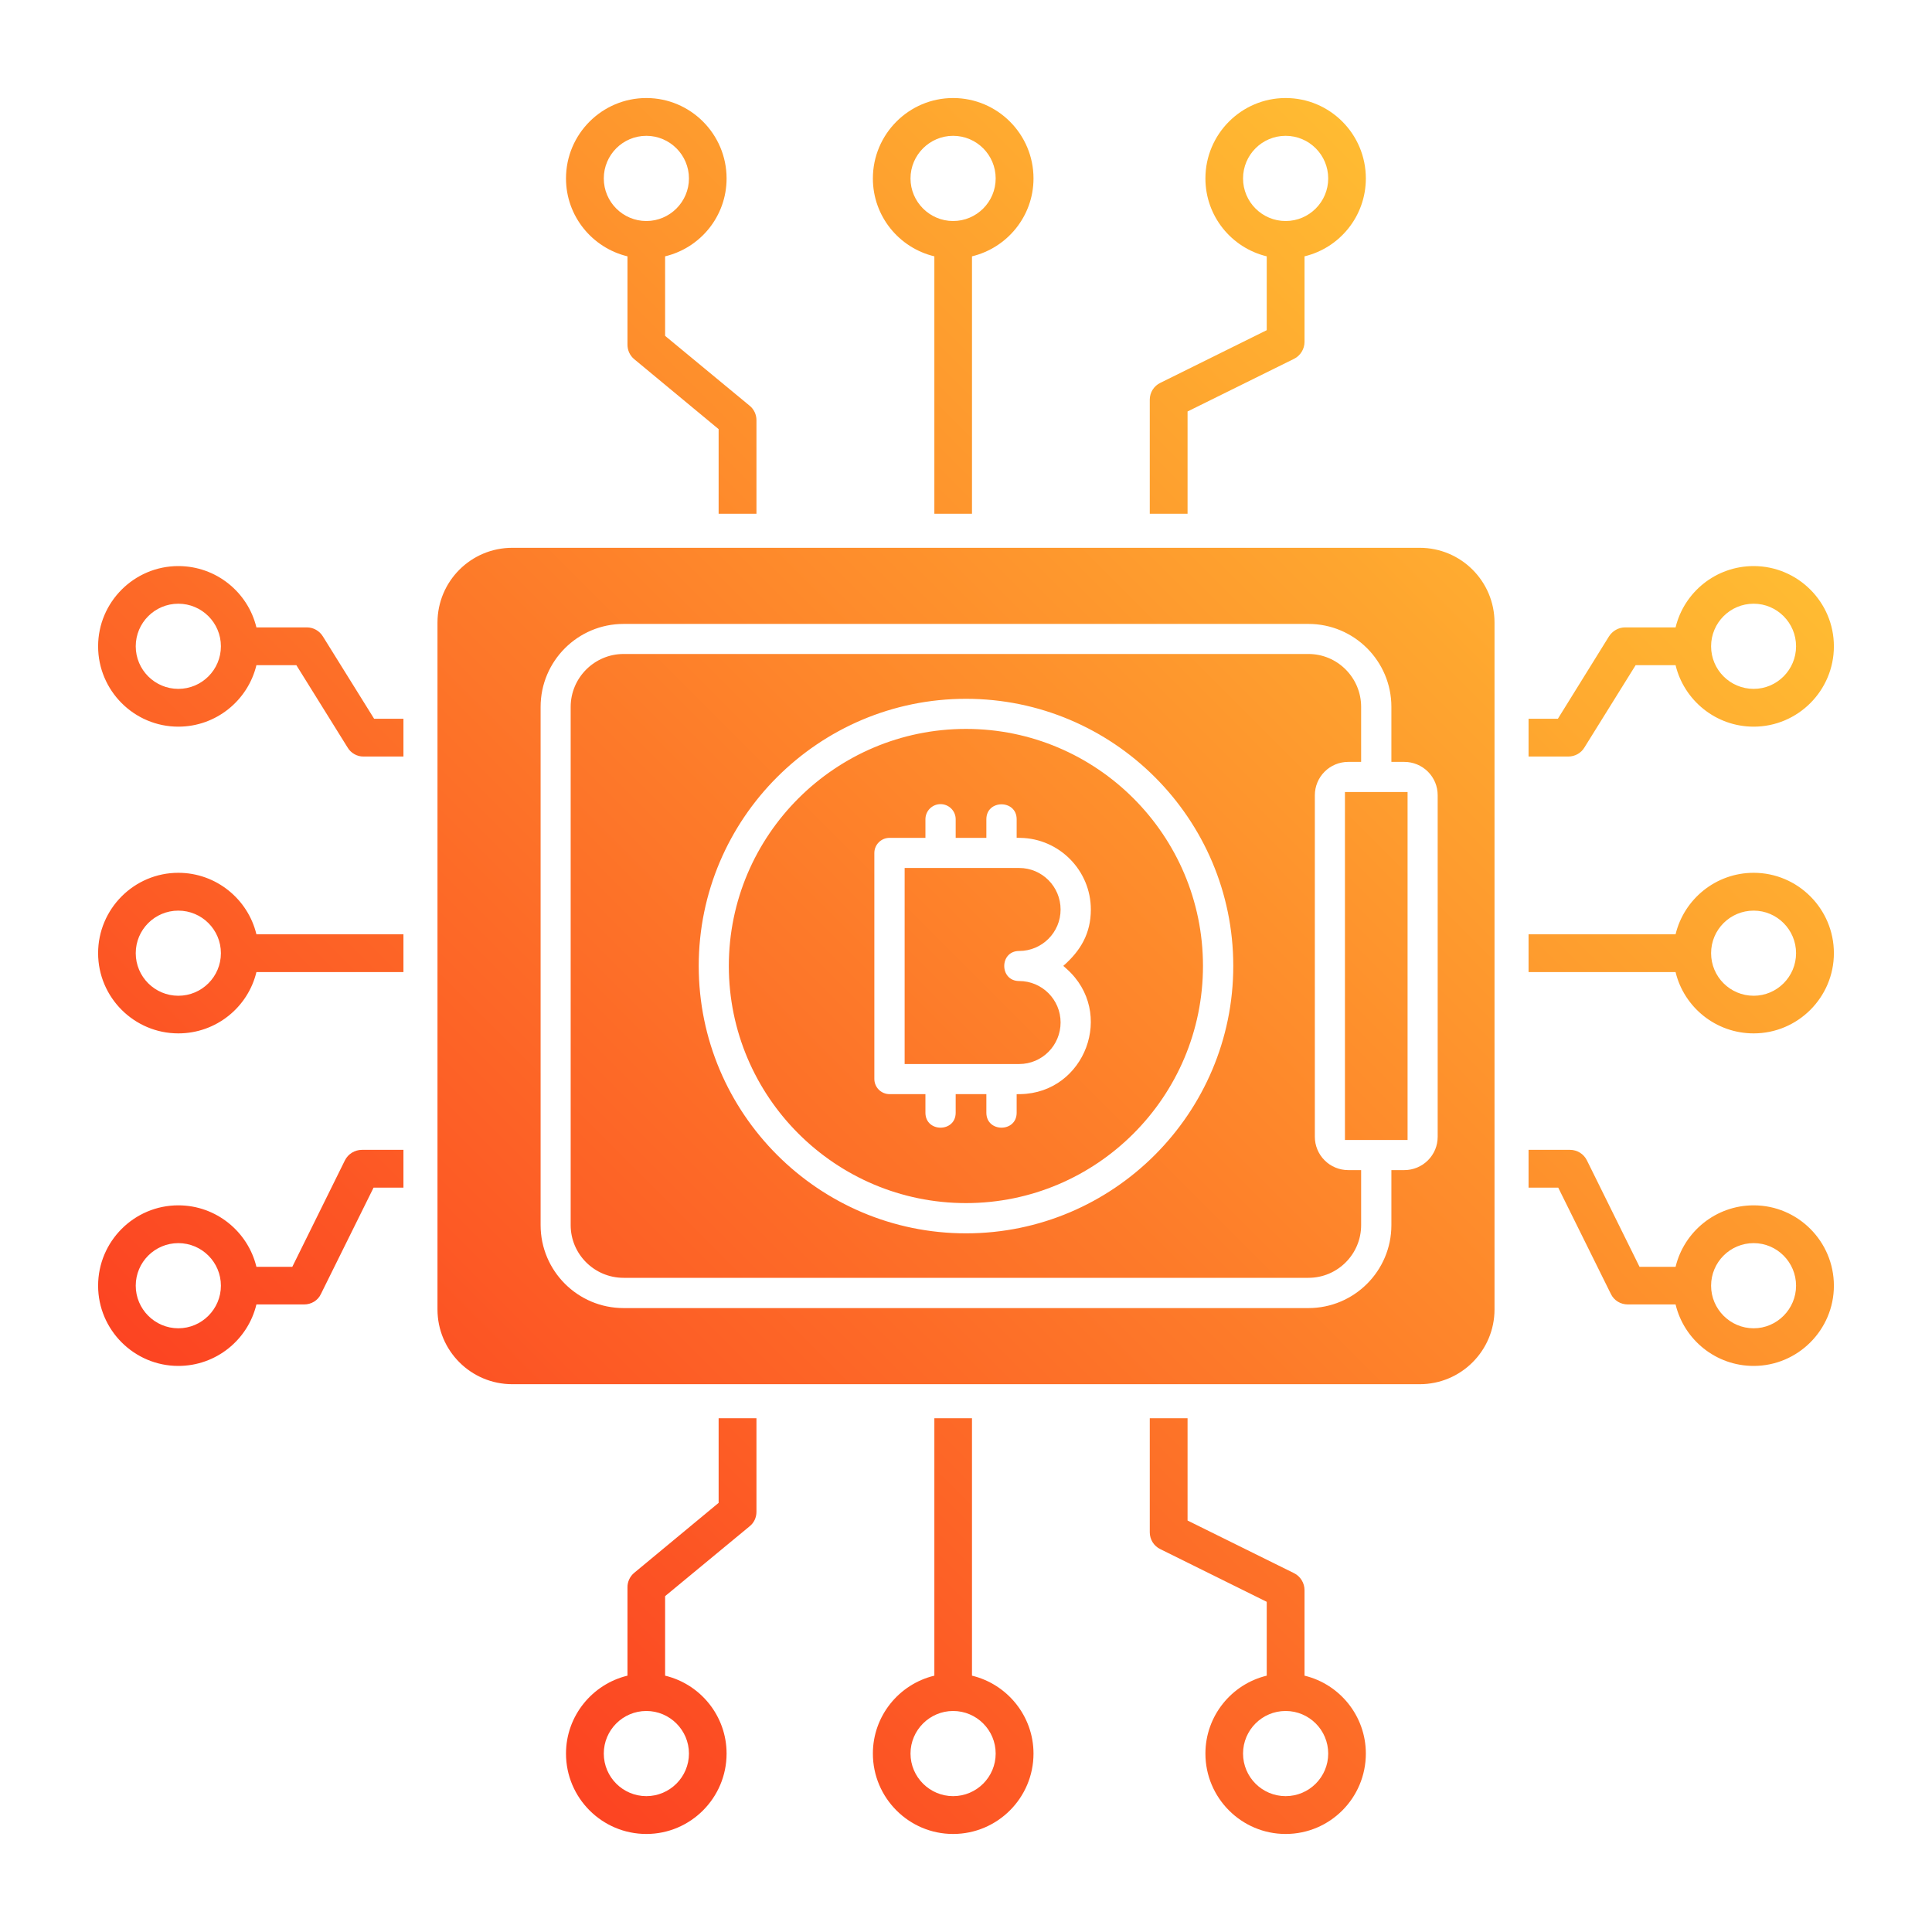 <svg width="50" height="50" viewBox="0 0 50 50" fill="none" xmlns="http://www.w3.org/2000/svg">
<path fill-rule="evenodd" clip-rule="evenodd" d="M45.385 32.172C45.988 32.172 46.482 32.666 46.482 33.274C46.482 33.878 45.988 34.376 45.385 34.376C44.776 34.376 44.283 33.878 44.283 33.274C44.283 32.666 44.776 32.172 45.385 32.172ZM11.322 16.113C11.322 15.044 12.188 14.177 13.258 14.177H36.742C37.811 14.177 38.678 15.044 38.678 16.113V33.887C38.678 34.956 37.811 35.823 36.742 35.823H13.258C12.188 35.823 11.322 34.956 11.322 33.887V16.113ZM13.991 18.294V31.706C13.991 32.891 14.953 33.853 16.138 33.853H33.862C35.047 33.853 36.009 32.891 36.009 31.706V30.282H36.345C36.458 30.282 36.57 30.26 36.675 30.216C36.779 30.173 36.874 30.11 36.955 30.029C37.035 29.949 37.098 29.854 37.142 29.75C37.185 29.645 37.207 29.533 37.207 29.419V20.581C37.207 20.467 37.185 20.355 37.142 20.25C37.098 20.146 37.035 20.051 36.955 19.971C36.874 19.89 36.779 19.827 36.675 19.784C36.57 19.74 36.458 19.718 36.345 19.718H36.009V18.294C36.009 17.109 35.047 16.147 33.862 16.147H16.138C14.953 16.147 13.991 17.109 13.991 18.294ZM14.769 18.294V31.706C14.769 32.46 15.385 33.07 16.138 33.07H33.862C34.615 33.07 35.226 32.459 35.226 31.706V30.282H34.891C34.777 30.282 34.665 30.26 34.56 30.216C34.456 30.173 34.361 30.11 34.281 30.029C34.2 29.949 34.137 29.854 34.094 29.75C34.05 29.645 34.028 29.533 34.028 29.419V20.581C34.028 20.467 34.05 20.355 34.094 20.25C34.137 20.146 34.2 20.051 34.281 19.971C34.361 19.89 34.456 19.827 34.56 19.784C34.665 19.74 34.777 19.718 34.891 19.718H35.226V18.294C35.226 17.541 34.616 16.925 33.862 16.925H16.138C15.385 16.925 14.769 17.541 14.769 18.294ZM34.807 20.497V29.503H36.428V20.497H34.807ZM18.083 24.998C18.083 28.812 21.185 31.919 25 31.919C28.815 31.919 31.917 28.812 31.917 24.998C31.917 21.185 28.812 18.085 25 18.085C21.188 18.085 18.083 21.185 18.083 24.998ZM25 18.864C21.618 18.864 18.862 21.614 18.862 24.998C18.862 28.383 21.615 31.136 25 31.136C28.385 31.136 31.133 28.382 31.133 24.998C31.133 21.615 28.383 18.864 25 18.864ZM24.341 20.811C24.125 20.811 23.95 20.987 23.95 21.202V21.684H23.02C22.804 21.684 22.628 21.86 22.628 22.076V27.924C22.628 28.028 22.67 28.127 22.743 28.201C22.817 28.274 22.916 28.316 23.02 28.316H23.95V28.797C23.95 29.313 24.733 29.313 24.733 28.797V28.316H25.527V28.797C25.527 29.313 26.311 29.313 26.311 28.797V28.317L26.407 28.316C28.083 28.287 28.875 26.202 27.601 25.071L27.518 24.997C27.966 24.605 28.231 24.157 28.231 23.539C28.231 22.529 27.416 21.701 26.407 21.684L26.311 21.682V21.202C26.311 20.687 25.527 20.687 25.527 21.202V21.684H24.733V21.202C24.733 20.986 24.557 20.811 24.341 20.811ZM23.412 22.463V27.537H26.376C26.97 27.537 27.448 27.054 27.448 26.461C27.448 25.87 26.968 25.389 26.376 25.389C25.862 25.389 25.86 24.611 26.376 24.611C26.968 24.611 27.448 24.13 27.448 23.539C27.448 22.946 26.97 22.463 26.376 22.463H23.412ZM34.374 45.382C34.374 45.99 33.88 46.484 33.272 46.484C32.664 46.484 32.17 45.99 32.17 45.382C32.17 44.774 32.664 44.28 33.272 44.28C33.88 44.28 34.374 44.774 34.374 45.382ZM25.768 45.382C25.768 45.99 25.274 46.484 24.666 46.484C24.062 46.484 23.564 45.99 23.564 45.382C23.564 44.774 24.063 44.28 24.666 44.28C25.274 44.28 25.768 44.774 25.768 45.382ZM17.83 45.382C17.83 45.99 17.332 46.484 16.728 46.484C16.12 46.484 15.626 45.99 15.626 45.382C15.626 44.774 16.12 44.28 16.728 44.28C17.332 44.28 17.83 44.774 17.83 45.382ZM4.615 34.376C4.007 34.376 3.513 33.878 3.513 33.274C3.513 32.666 4.007 32.172 4.615 32.172C5.223 32.172 5.717 32.666 5.717 33.274C5.717 33.878 5.223 34.376 4.615 34.376ZM4.615 25.77C4.007 25.77 3.513 25.277 3.513 24.668C3.513 24.06 4.007 23.567 4.615 23.567C5.223 23.567 5.717 24.06 5.717 24.668C5.717 25.277 5.223 25.77 4.615 25.77ZM4.615 17.828C4.007 17.828 3.513 17.334 3.513 16.726C3.513 16.118 4.007 15.624 4.615 15.624C5.223 15.624 5.717 16.118 5.717 16.726C5.717 17.334 5.223 17.828 4.615 17.828ZM15.626 4.618C15.626 4.009 16.12 3.515 16.728 3.515C17.332 3.515 17.83 4.009 17.83 4.618C17.83 5.226 17.332 5.72 16.728 5.72C16.12 5.72 15.626 5.226 15.626 4.618ZM23.564 4.618C23.564 4.009 24.062 3.515 24.666 3.515C25.274 3.515 25.768 4.009 25.768 4.618C25.768 5.226 25.274 5.72 24.666 5.72C24.062 5.72 23.564 5.226 23.564 4.618ZM32.17 4.618C32.17 4.009 32.664 3.515 33.272 3.515C33.88 3.515 34.374 4.009 34.374 4.618C34.374 5.226 33.88 5.72 33.272 5.72C32.664 5.72 32.17 5.226 32.17 4.618ZM45.385 15.624C45.988 15.624 46.482 16.118 46.482 16.726C46.482 17.334 45.988 17.828 45.385 17.828C44.776 17.828 44.283 17.334 44.283 16.726C44.283 16.118 44.776 15.624 45.385 15.624ZM45.385 23.567C45.988 23.567 46.482 24.06 46.482 24.668C46.482 25.277 45.988 25.77 45.385 25.77C44.776 25.77 44.283 25.277 44.283 24.668C44.283 24.06 44.776 23.567 45.385 23.567ZM43.364 25.158C43.583 26.068 44.406 26.744 45.385 26.744C46.528 26.744 47.461 25.812 47.461 24.668C47.461 23.521 46.528 22.588 45.385 22.588C44.406 22.588 43.583 23.269 43.364 24.179H39.559V25.158H43.364ZM39.559 19.579H40.588C40.757 19.579 40.917 19.492 41.004 19.346L42.33 17.215H43.364C43.583 18.125 44.406 18.806 45.385 18.806C46.528 18.806 47.461 17.874 47.461 16.726C47.461 15.583 46.528 14.65 45.385 14.65C44.406 14.65 43.583 15.327 43.364 16.237H42.056C41.887 16.237 41.731 16.328 41.64 16.47L40.318 18.601H39.559V19.579ZM30.734 13.296V10.649L33.491 9.286C33.656 9.204 33.761 9.03 33.761 8.847V6.634C34.671 6.415 35.348 5.596 35.348 4.618C35.348 3.47 34.42 2.537 33.272 2.537C32.129 2.537 31.196 3.47 31.196 4.618C31.196 5.596 31.873 6.415 32.783 6.634V8.545L30.03 9.908C29.948 9.947 29.879 10.009 29.83 10.086C29.782 10.163 29.756 10.252 29.756 10.342V13.296L30.734 13.296ZM25.155 13.296V6.634C26.065 6.415 26.747 5.596 26.747 4.618C26.747 3.47 25.814 2.537 24.666 2.537C23.523 2.537 22.59 3.47 22.59 4.618C22.59 5.596 23.267 6.415 24.181 6.634V13.296H25.155ZM19.577 13.296V10.873C19.577 10.731 19.513 10.589 19.398 10.498L17.213 8.692V6.634C18.127 6.415 18.804 5.596 18.804 4.618C18.804 3.47 17.871 2.537 16.728 2.537C15.581 2.537 14.648 3.47 14.648 4.618C14.648 5.596 15.329 6.415 16.239 6.634V8.92C16.239 8.992 16.254 9.062 16.284 9.127C16.314 9.192 16.358 9.249 16.413 9.295L18.598 11.106V13.296H19.577V13.296ZM10.441 18.601H9.682L8.356 16.47C8.269 16.328 8.113 16.237 7.944 16.237H6.636C6.417 15.327 5.594 14.65 4.615 14.65C3.472 14.65 2.539 15.583 2.539 16.726C2.539 17.874 3.472 18.806 4.615 18.806C5.594 18.806 6.417 18.125 6.636 17.215H7.67L8.996 19.346C9.038 19.417 9.098 19.476 9.171 19.517C9.243 19.558 9.324 19.58 9.407 19.579H10.441V18.601ZM10.441 24.179H6.636C6.417 23.269 5.594 22.588 4.615 22.588C3.472 22.588 2.539 23.521 2.539 24.668C2.539 25.812 3.472 26.744 4.615 26.744C5.594 26.744 6.417 26.068 6.636 25.158H10.441V24.179ZM10.441 29.758H9.366C9.183 29.758 9.01 29.863 8.927 30.028L7.565 32.785H6.636C6.417 31.875 5.594 31.194 4.615 31.194C3.472 31.194 2.539 32.126 2.539 33.274C2.539 34.417 3.472 35.35 4.615 35.35C5.594 35.35 6.417 34.673 6.636 33.759H7.871C8.054 33.759 8.228 33.658 8.305 33.489L9.668 30.736H10.441L10.441 29.758ZM18.598 36.704V38.894L16.413 40.705C16.358 40.751 16.314 40.808 16.284 40.873C16.254 40.938 16.238 41.008 16.239 41.08V43.366C15.329 43.585 14.648 44.408 14.648 45.382C14.648 46.53 15.58 47.463 16.728 47.463C17.871 47.463 18.804 46.53 18.804 45.382C18.804 44.408 18.127 43.585 17.213 43.366V41.308L19.398 39.502C19.455 39.457 19.5 39.4 19.531 39.335C19.561 39.27 19.577 39.199 19.577 39.127V36.704H18.598ZM24.181 36.704V43.366C23.267 43.585 22.59 44.408 22.59 45.382C22.59 46.53 23.523 47.463 24.666 47.463C25.814 47.463 26.747 46.53 26.747 45.382C26.747 44.408 26.065 43.585 25.155 43.366V36.704H24.181ZM29.756 36.704V39.657C29.756 39.748 29.782 39.837 29.83 39.914C29.879 39.991 29.948 40.053 30.03 40.092L32.783 41.455V43.366C31.873 43.585 31.196 44.408 31.196 45.382C31.196 46.53 32.129 47.463 33.272 47.463C34.42 47.463 35.348 46.53 35.348 45.382C35.348 44.408 34.671 43.585 33.761 43.366V41.153C33.761 40.97 33.656 40.796 33.491 40.714L30.734 39.351V36.704H29.756ZM39.559 30.736H40.327L41.69 33.489C41.772 33.658 41.941 33.759 42.129 33.759H43.364C43.583 34.673 44.406 35.35 45.385 35.35C46.528 35.35 47.461 34.417 47.461 33.274C47.461 32.126 46.528 31.194 45.385 31.194C44.406 31.194 43.583 31.875 43.364 32.785H42.431L41.068 30.028C41.028 29.947 40.966 29.879 40.889 29.831C40.812 29.784 40.724 29.758 40.634 29.758H39.559V30.736H39.559Z" fill="url(#paint0_linear_2511_583)"/>
<defs>
<linearGradient id="paint0_linear_2511_583" x1="9.202" y1="40.797" x2="40.796" y2="9.203" gradientUnits="userSpaceOnUse">
<stop stop-color="#FC4422"/>
<stop offset="1" stop-color="#FFBB32"/>
</linearGradient>
</defs>
</svg>
